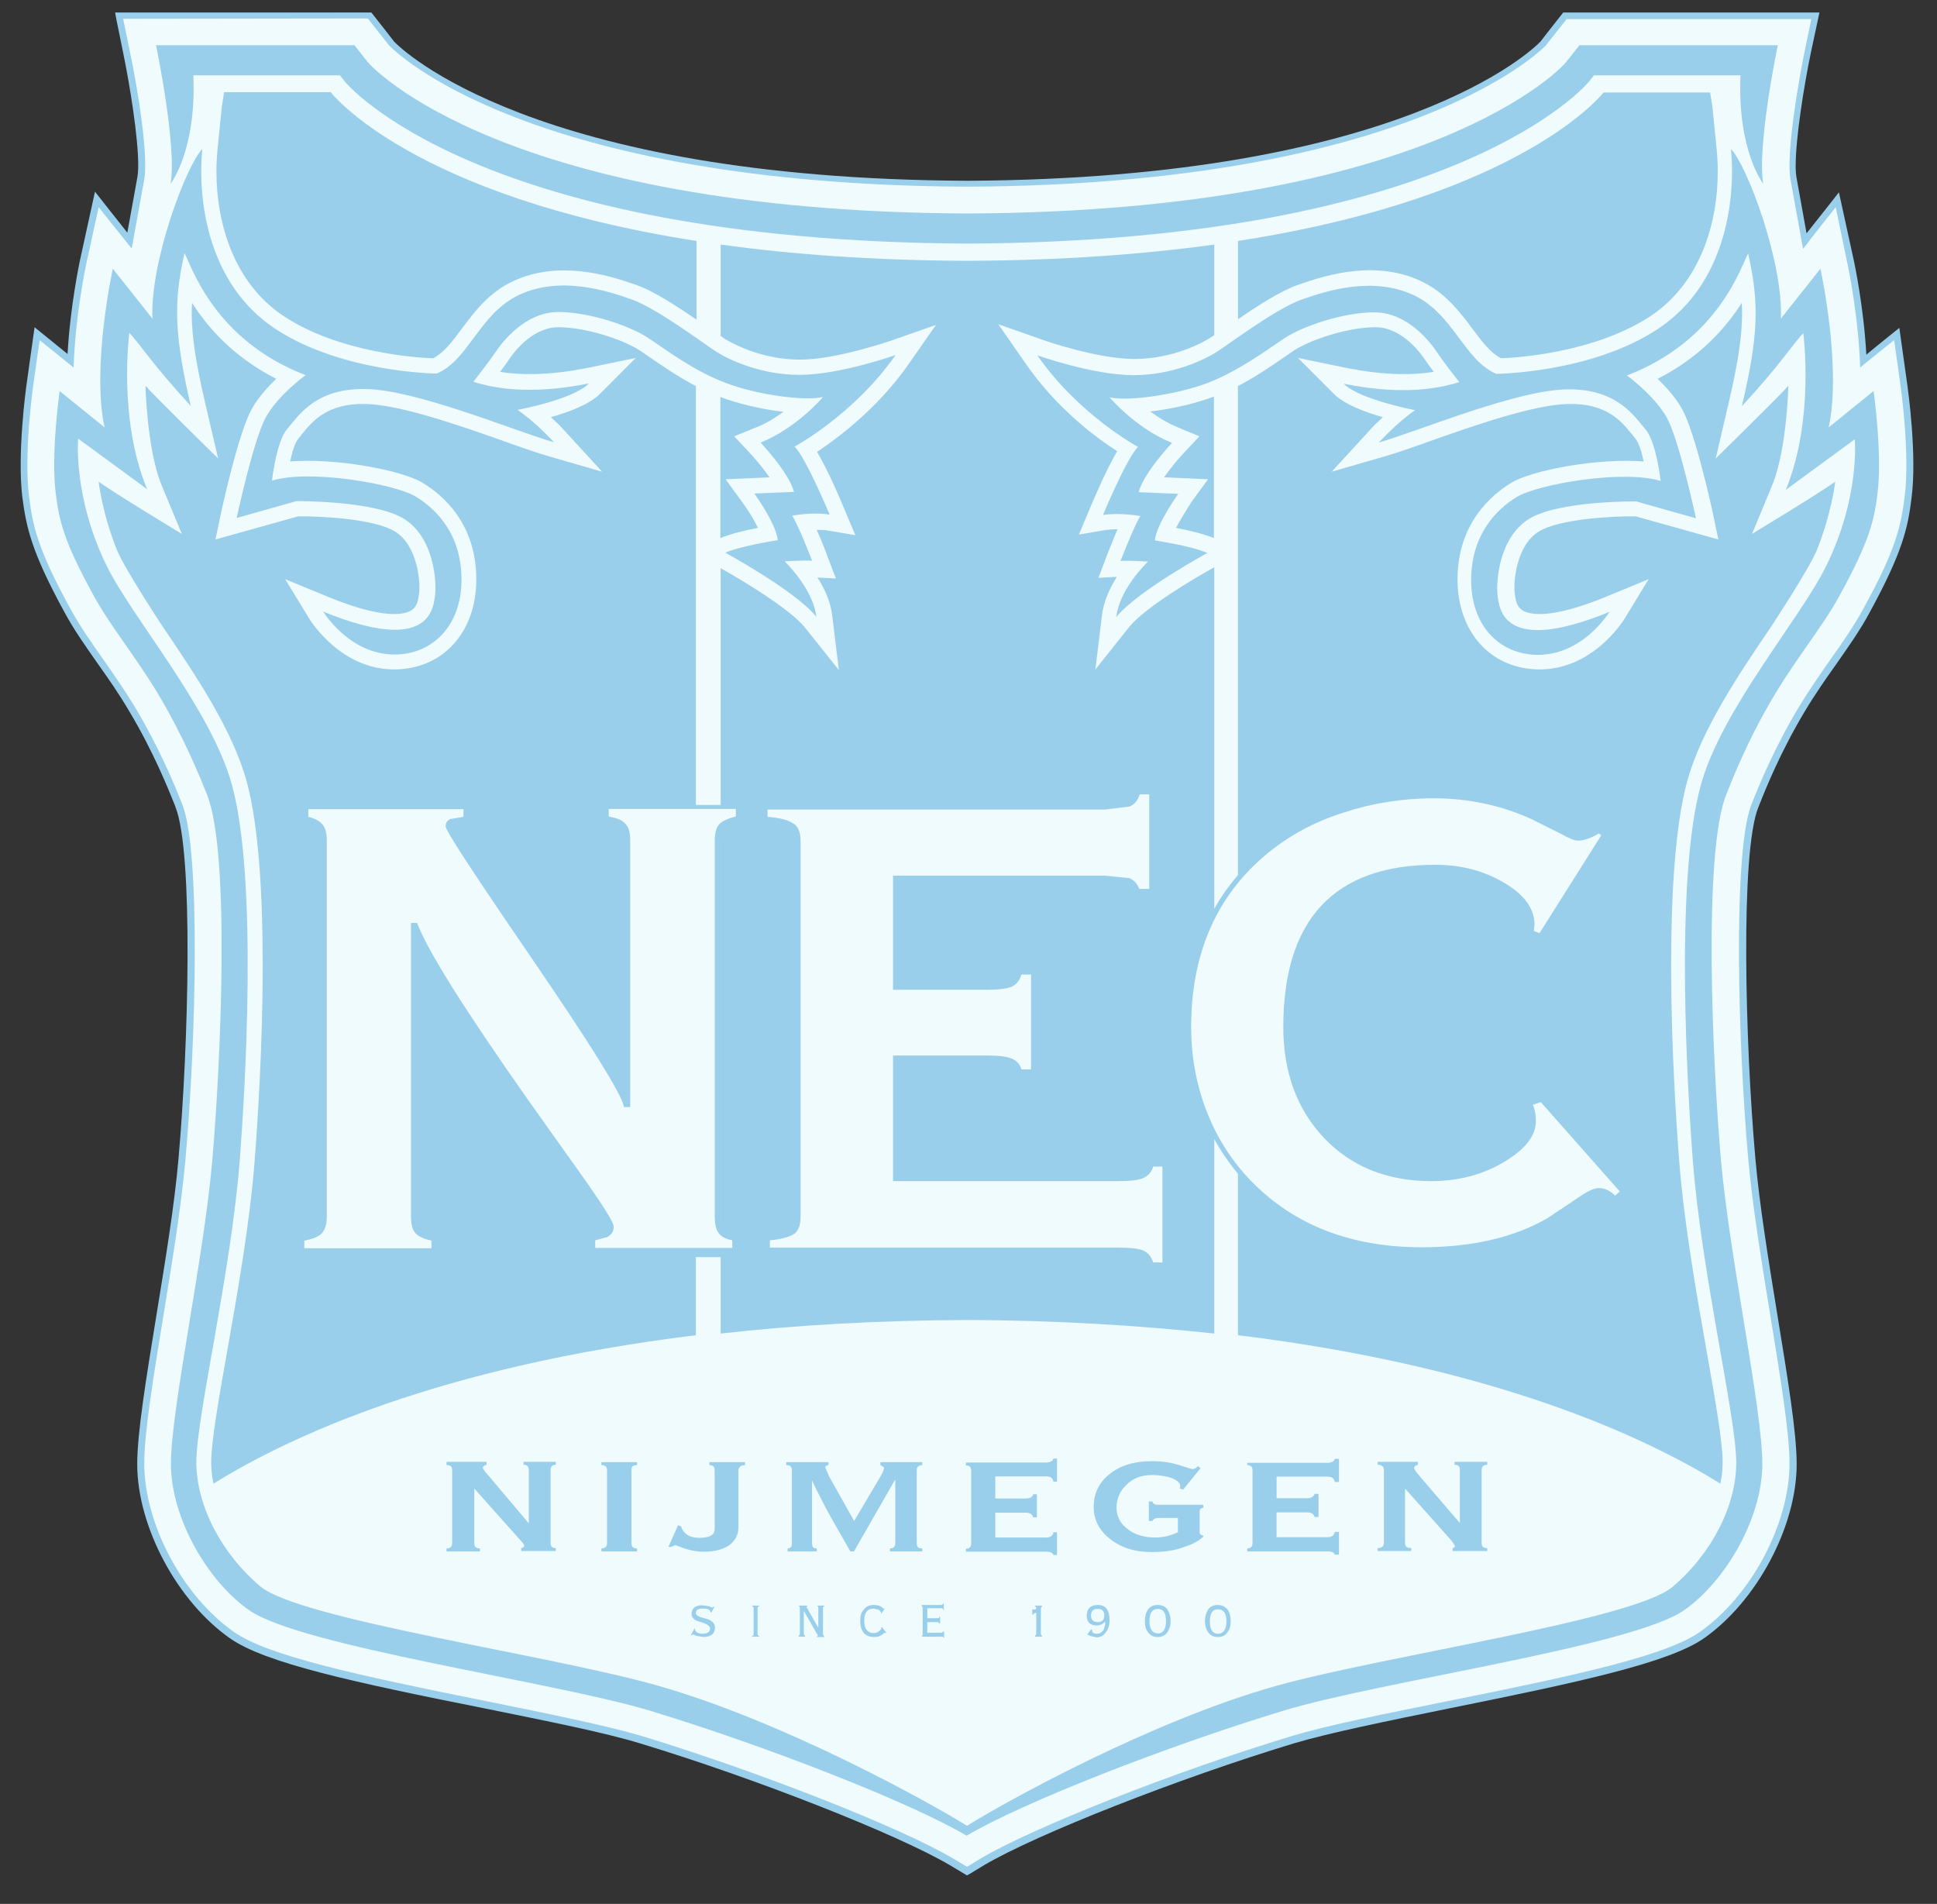 <svg width="58" height="57" viewBox="0 0 58 57" fill="none" xmlns="http://www.w3.org/2000/svg">
<rect x="0" y="0" width="58" height="57" fill="#333333" stroke="none"/>
<path fill-rule="evenodd" clip-rule="evenodd" d="M3.487 0.592L3.684 1.562C3.892 2.562 4.139 4.116 4.139 4.947C4.139 5.096 4.129 5.224 4.11 5.323C4.11 5.323 3.922 6.353 3.813 6.966C3.526 6.6 2.844 5.739 2.844 5.739L2.389 7.817C2.379 7.877 2.103 9.163 2.023 10.598C1.727 10.361 1.035 9.797 1.035 9.797L0.788 11.558C0.778 11.638 0.511 13.597 0.669 14.884C0.788 15.785 0.936 16.507 1.925 18.318C2.211 18.853 2.557 19.338 2.923 19.862C3.239 20.308 3.566 20.773 3.872 21.297C4.594 22.505 5.029 23.594 5.236 24.108L5.256 24.168C5.79 25.504 5.652 31.235 5.345 34.688C5.227 36.054 4.95 37.747 4.683 39.38C4.376 41.27 4.109 42.893 4.109 43.834C4.109 45.704 5.306 47.941 6.887 49.049C7.945 49.792 10.595 50.366 14.52 51.148C16.368 51.524 18.118 51.87 19.176 52.197C22.636 53.246 26.878 54.918 28.44 55.839L28.954 56.146L29.062 56.086L29.468 55.839C31.03 54.918 35.271 53.246 38.731 52.197C39.789 51.88 41.539 51.524 43.388 51.147C47.312 50.356 49.962 49.782 51.02 49.049C52.602 47.941 53.798 45.704 53.798 43.833C53.798 42.893 53.531 41.27 53.224 39.389C52.957 37.746 52.681 36.054 52.562 34.688C52.255 31.234 52.107 25.503 52.651 24.167L52.671 24.118C52.878 23.593 53.313 22.515 54.035 21.307C54.342 20.792 54.668 20.327 54.984 19.882C55.35 19.357 55.696 18.872 55.982 18.338C56.971 16.526 57.129 15.804 57.238 14.903C57.406 13.617 57.129 11.667 57.119 11.578L56.872 9.816C56.872 9.816 56.18 10.37 55.884 10.618C55.804 9.173 55.528 7.896 55.518 7.837L55.063 5.758C55.063 5.758 54.381 6.629 54.094 6.986C53.995 6.441 53.798 5.343 53.798 5.343C53.778 5.244 53.768 5.115 53.768 4.966C53.768 4.125 54.015 2.581 54.222 1.582L54.48 0.374H46.808C46.808 0.374 46.136 1.225 46.126 1.245C45.919 1.463 41.984 5.343 28.973 5.412C15.944 5.352 12.009 1.463 11.801 1.245C11.791 1.225 11.119 0.374 11.119 0.374H3.447L3.487 0.592V0.592Z" fill="#9ACFEC"/>
<path fill-rule="evenodd" clip-rule="evenodd" d="M28.966 5.59C28.956 5.59 28.956 5.59 28.966 5.59C15.798 5.521 11.823 1.542 11.646 1.354C11.606 1.305 11.013 0.553 11.013 0.553L3.687 0.563L3.885 1.523C4.122 2.631 4.448 4.66 4.32 5.363L3.944 7.441C3.726 7.174 2.955 6.204 2.955 6.204L2.59 7.867C2.57 7.956 2.253 9.45 2.204 11.004C2.056 10.886 1.186 10.183 1.186 10.183L0.988 11.588C0.978 11.667 0.711 13.597 0.869 14.854C0.978 15.735 1.126 16.438 2.105 18.219C2.392 18.744 2.728 19.229 3.094 19.744C3.41 20.199 3.736 20.664 4.053 21.189C4.784 22.416 5.229 23.505 5.437 24.029L5.457 24.079C6.01 25.464 5.872 31.125 5.555 34.688C5.437 36.054 5.16 37.757 4.893 39.389C4.587 41.27 4.32 42.883 4.32 43.813C4.32 45.625 5.476 47.792 7.009 48.861C8.037 49.574 10.667 50.148 14.562 50.93C16.421 51.306 18.171 51.662 19.238 51.979C22.708 53.038 26.969 54.71 28.541 55.641L28.956 55.888L29.362 55.641C30.934 54.71 35.195 53.028 38.665 51.979C39.732 51.652 41.482 51.306 43.341 50.93C47.236 50.148 49.866 49.574 50.894 48.861C52.426 47.792 53.583 45.625 53.583 43.813C53.583 42.893 53.316 41.27 53.01 39.389C52.743 37.746 52.466 36.054 52.347 34.688C52.031 31.125 51.892 25.464 52.446 24.078L52.466 24.029C52.673 23.504 53.118 22.415 53.85 21.188C54.166 20.664 54.493 20.198 54.809 19.743C55.175 19.229 55.511 18.744 55.797 18.219C56.776 16.447 56.924 15.735 57.033 14.854C57.191 13.597 56.924 11.667 56.914 11.588L56.717 10.182C56.717 10.182 55.837 10.885 55.699 11.004C55.649 9.45 55.333 7.956 55.313 7.867L54.967 6.204C54.967 6.204 54.196 7.174 53.989 7.451L53.613 5.372C53.484 4.67 53.81 2.641 54.038 1.532L54.236 0.572H46.91C46.91 0.572 46.317 1.325 46.277 1.374C46.099 1.542 42.125 5.521 28.966 5.59L28.966 5.59Z" fill="#F0FBFD"/>
<path fill-rule="evenodd" clip-rule="evenodd" d="M28.953 6.392C15.013 6.323 11.108 1.968 11.029 1.879C11.009 1.859 10.614 1.354 10.614 1.354H4.672C4.672 1.354 5.305 4.393 5.107 5.501C5.107 5.501 5.888 4.512 5.789 2.255H10.179L10.327 2.443C10.367 2.493 14.262 7.214 28.953 7.293C43.644 7.223 47.539 2.493 47.579 2.443L47.727 2.255H52.116C52.017 4.512 52.798 5.501 52.798 5.501C52.601 4.383 53.233 1.354 53.233 1.354H47.292C47.292 1.354 46.896 1.859 46.877 1.879C46.807 1.968 42.892 6.333 28.953 6.392Z" fill="#9ACFEC"/>
<path fill-rule="evenodd" clip-rule="evenodd" d="M28.954 54.661C27.866 53.978 23.447 51.524 19.661 50.455C16.448 49.544 8.984 48.485 7.797 47.495C6.611 46.496 5.879 45.051 5.879 43.774C5.879 42.398 6.928 38.083 7.184 34.669C7.333 32.719 7.728 26.375 6.947 23.504C6.324 21.218 3.952 18.496 3.181 16.913C2.182 14.854 2.34 13.132 2.34 13.132L4.406 14.646C3.527 12.538 3.873 9.965 3.873 9.965C4.13 10.222 4.575 10.925 5.712 12.152C5.237 10.074 5.178 9.104 5.524 7.58C5.731 7.946 6.394 10.173 9.152 11.232C9.152 11.232 8.322 11.826 7.956 12.499C7.59 13.162 7.086 15.508 7.086 15.508L8.875 15.003C8.875 15.003 11.189 14.983 12.088 15.527C12.988 16.081 13.077 17.388 13.028 17.804C12.978 18.219 12.869 19.615 9.676 18.309C9.676 18.309 10.457 19.595 11.812 19.595C12.958 19.595 13.819 18.724 13.819 17.358C13.819 15.992 13.067 15.24 12.444 14.864C11.822 14.488 9.281 14.043 8.144 14.389C8.144 14.389 8.272 13.221 8.598 12.845C8.925 12.469 9.439 11.608 10.961 11.648C12.484 11.677 15.361 12.885 16.587 13.241C16.29 12.915 15.895 12.548 15.499 12.271C15.499 12.271 17.16 11.964 17.635 11.479C16.883 11.628 15.47 11.845 14.174 11.43C14.174 11.43 14.649 10.826 14.847 10.529C15.044 10.232 15.736 9.341 16.715 9.341C17.664 9.341 18.88 9.767 19.404 10.114C19.928 10.46 20.768 11.103 21.718 11.459C22.667 11.826 24.1 12.014 24.644 11.885C24.644 11.885 23.873 12.805 22.776 13.251C22.776 13.251 23.626 14.151 23.774 14.726L22.588 14.775C22.588 14.775 23.24 15.676 23.289 16.171C23.289 16.171 22.192 16.339 21.718 16.547C21.718 16.547 23.813 17.685 24.446 18.467C24.367 17.833 23.892 17.21 23.497 16.804C23.497 16.804 24.041 16.774 24.317 16.784C24.317 16.784 23.922 15.765 23.724 15.438C23.724 15.438 24.347 15.32 24.842 15.409C24.842 15.409 24.14 13.716 23.794 13.37C23.794 13.37 25.563 12.42 26.819 10.628C26.819 10.628 25.148 11.222 23.942 11.222C22.745 11.222 21.787 10.747 21.45 10.53C21.104 10.312 19.691 9.243 18.919 8.966C18.148 8.689 16.784 8.263 15.568 8.817C14.352 9.372 14.046 10.777 13.077 11.183C13.077 11.183 10.239 11.163 8.233 9.837C6.235 8.51 5.909 6.016 6.057 4.462C5.583 4.937 4.485 7.847 4.565 9.539L3.378 8.045C3.378 8.045 2.735 10.984 3.131 12.795L1.786 11.707C1.786 11.707 1.519 13.597 1.668 14.765C1.767 15.567 1.895 16.18 2.805 17.833C3.309 18.754 4.04 19.625 4.732 20.773C5.523 22.099 5.998 23.287 6.196 23.781C6.898 25.523 6.611 31.828 6.354 34.767C6.097 37.707 5.118 42.19 5.118 43.823C5.118 45.456 6.225 47.347 7.461 48.208C9.023 49.296 16.576 50.346 19.463 51.216C22.983 52.285 27.293 53.978 28.944 54.958C30.595 53.978 34.905 52.285 38.425 51.217C41.312 50.336 48.865 49.296 50.427 48.208C51.663 47.346 52.77 45.456 52.77 43.823C52.77 42.19 51.801 37.707 51.534 34.767C51.277 31.828 50.99 25.523 51.692 23.781C51.89 23.286 52.355 22.099 53.155 20.773C53.847 19.624 54.579 18.753 55.083 17.833C55.993 16.17 56.121 15.566 56.22 14.765C56.368 13.597 56.102 11.706 56.102 11.706L54.757 12.795C55.152 10.984 54.51 8.044 54.51 8.044L53.324 9.539C53.403 7.847 52.306 4.937 51.831 4.462C51.979 6.016 51.653 8.52 49.646 9.846C47.639 11.172 44.802 11.192 44.802 11.192C43.833 10.776 43.517 9.381 42.311 8.827C41.095 8.272 39.73 8.698 38.959 8.975C38.188 9.252 36.774 10.321 36.428 10.539C36.082 10.757 35.133 11.232 33.937 11.232C32.741 11.232 31.06 10.638 31.06 10.638C32.306 12.429 34.075 13.379 34.075 13.379C33.729 13.726 33.027 15.418 33.027 15.418C33.522 15.339 34.145 15.448 34.145 15.448C33.947 15.774 33.551 16.794 33.551 16.794C33.828 16.774 34.372 16.813 34.372 16.813C33.977 17.209 33.502 17.833 33.423 18.477C34.056 17.694 36.151 16.556 36.151 16.556C35.677 16.339 34.58 16.18 34.58 16.18C34.629 15.685 35.282 14.785 35.282 14.785L34.095 14.735C34.243 14.161 35.094 13.26 35.094 13.26C33.996 12.815 33.225 11.895 33.225 11.895C33.769 12.023 35.193 11.825 36.152 11.469C37.101 11.103 37.941 10.47 38.465 10.123C38.989 9.776 40.205 9.351 41.154 9.351C42.143 9.351 42.825 10.242 43.023 10.539C43.22 10.835 43.695 11.439 43.695 11.439C42.4 11.855 40.986 11.637 40.235 11.489C40.709 11.964 42.37 12.28 42.37 12.28C41.975 12.558 41.589 12.924 41.283 13.25C42.509 12.894 45.386 11.687 46.908 11.657C48.43 11.627 48.944 12.478 49.271 12.855C49.597 13.231 49.725 14.399 49.725 14.399C48.589 14.052 46.048 14.498 45.425 14.874C44.802 15.25 44.051 16.012 44.051 17.368C44.051 18.734 44.901 19.605 46.058 19.605C47.412 19.605 48.193 18.318 48.193 18.318C45 19.624 44.891 18.229 44.842 17.813C44.792 17.397 44.891 16.091 45.781 15.537C46.681 14.982 48.994 15.012 48.994 15.012L50.783 15.517C50.783 15.517 50.279 13.171 49.913 12.508C49.547 11.845 48.717 11.241 48.717 11.241C51.475 10.182 52.138 7.955 52.345 7.589C52.691 9.113 52.642 10.083 52.157 12.162C53.285 10.944 53.739 10.232 53.996 9.974C53.996 9.974 54.342 12.548 53.472 14.666L55.539 13.152C55.539 13.152 55.697 14.874 54.688 16.932C53.917 18.516 51.545 21.238 50.922 23.524C50.141 26.394 50.536 32.738 50.684 34.688C50.941 38.102 51.989 42.418 51.989 43.794C51.989 45.07 51.258 46.515 50.072 47.515C48.885 48.505 41.421 49.573 38.208 50.474C34.461 51.523 30.042 53.978 28.955 54.661L28.954 54.661Z" fill="#9ACFEC"/>
<path fill-rule="evenodd" clip-rule="evenodd" d="M20.856 11.569C20.323 11.291 19.848 10.965 19.472 10.707L19.156 10.49C18.721 10.203 17.604 9.797 16.714 9.797C15.913 9.797 15.34 10.608 15.231 10.777C15.162 10.876 15.073 11.004 14.974 11.133C15.725 11.252 16.595 11.212 17.544 11.024L19.037 10.717L17.96 11.796C17.653 12.103 17.03 12.34 16.496 12.489C16.645 12.627 16.793 12.766 16.922 12.915L18.029 14.122L16.457 13.667C16.101 13.568 15.627 13.4 15.073 13.202C13.758 12.736 11.969 12.113 10.94 12.093C9.803 12.073 9.368 12.598 9.052 12.984L8.933 13.133C8.844 13.232 8.755 13.499 8.686 13.815C10.041 13.707 12.038 14.073 12.661 14.459C13.264 14.825 14.262 15.676 14.262 17.349C14.262 18.933 13.254 20.041 11.8 20.041C10.209 20.041 9.309 18.596 9.27 18.537L8.538 17.339L9.833 17.873C11.524 18.566 12.127 18.388 12.305 18.279C12.493 18.17 12.522 17.972 12.552 17.745C12.591 17.398 12.492 16.32 11.83 15.914C11.207 15.528 9.576 15.449 8.924 15.459C8.815 15.488 6.452 16.151 6.452 16.151L6.61 15.399C6.66 15.152 7.144 12.964 7.53 12.262C7.717 11.915 8.014 11.589 8.271 11.341C6.986 10.688 6.215 9.797 5.75 9.065C5.75 9.164 5.74 9.263 5.74 9.352C5.74 10.084 5.869 10.876 6.136 12.034L6.531 13.726C6.531 13.726 4.574 11.806 4.356 11.549C4.356 11.549 4.396 13.37 4.811 14.459L5.444 15.983C5.444 15.983 3.427 14.766 2.953 14.42C2.953 14.42 3.061 15.379 3.506 16.478C3.743 17.042 4.772 18.606 4.861 18.744C5.849 20.199 6.956 21.842 7.381 23.376C7.757 24.742 7.866 26.86 7.866 28.919C7.866 31.324 7.708 33.669 7.629 34.699C7.49 36.569 7.105 38.737 6.798 40.479C6.541 41.924 6.324 43.181 6.324 43.765C6.324 43.983 6.343 44.2 6.393 44.418C8.637 43.022 13.145 40.914 20.837 39.974V11.568H20.856V11.569Z" fill="#9ACFEC"/>
<path fill-rule="evenodd" clip-rule="evenodd" d="M6.64 3.215L6.511 4.502C6.491 4.71 6.481 4.928 6.481 5.145C6.481 6.689 7.005 8.471 8.488 9.46C10.13 10.549 12.433 10.708 12.967 10.727C13.283 10.569 13.53 10.242 13.817 9.856C14.203 9.342 14.638 8.748 15.379 8.411C16.694 7.808 18.118 8.194 19.076 8.54C19.581 8.718 20.273 9.173 20.856 9.569V7.214C12.295 5.877 9.902 2.76 9.902 2.76H6.709L6.64 3.215L6.64 3.215Z" fill="#9ACFEC"/>
<path fill-rule="evenodd" clip-rule="evenodd" d="M35.212 15.804C35.578 15.874 36.042 15.982 36.349 16.111V11.875H36.339C35.825 12.073 35.103 12.241 34.441 12.32C34.688 12.499 34.974 12.677 35.291 12.805L35.913 13.063L35.449 13.558C35.271 13.746 35.044 14.023 34.856 14.29L36.171 14.349L35.666 15.042C35.518 15.28 35.34 15.567 35.212 15.804L35.212 15.804ZM23.457 12.33C22.804 12.251 22.083 12.083 21.569 11.885V16.111C21.865 15.982 22.33 15.874 22.696 15.804C22.577 15.557 22.399 15.27 22.231 15.042L21.727 14.349L23.042 14.29C22.854 14.023 22.627 13.746 22.448 13.558L21.984 13.063L22.617 12.805C22.933 12.687 23.21 12.508 23.457 12.33L23.457 12.33Z" fill="#9ACFEC"/>
<path fill-rule="evenodd" clip-rule="evenodd" d="M21.697 10.143C21.865 10.242 22.755 10.767 23.951 10.767C25.058 10.767 26.65 10.203 26.67 10.203L28.024 9.728L27.204 10.906C26.275 12.232 25.088 13.113 24.465 13.528C24.802 14.102 25.157 14.934 25.286 15.25L25.612 16.022L24.792 15.884C24.683 15.864 24.574 15.864 24.456 15.864C24.614 16.22 24.752 16.577 24.772 16.646L25.029 17.319C25.029 17.319 24.673 17.299 24.475 17.289C24.693 17.626 24.871 18.012 24.92 18.437L25.118 20.06L24.1 18.784C23.645 18.22 22.172 17.339 21.579 17.012V39.924C23.783 39.677 26.235 39.528 28.964 39.519C31.692 39.528 34.154 39.687 36.359 39.924V16.982C35.765 17.309 34.282 18.19 33.818 18.764L32.8 20.041L32.997 18.418C33.047 17.992 33.235 17.606 33.442 17.27C33.244 17.279 32.889 17.299 32.889 17.299L33.146 16.626C33.165 16.567 33.314 16.201 33.462 15.844C33.343 15.844 33.225 15.854 33.126 15.864L32.305 16.003L32.631 15.231C32.76 14.924 33.116 14.083 33.452 13.508C32.819 13.103 31.633 12.222 30.713 10.886L29.893 9.708L31.247 10.183C31.267 10.193 32.859 10.747 33.966 10.747C35.153 10.747 36.052 10.232 36.22 10.124L36.359 10.034V7.323C34.263 7.61 31.811 7.798 28.964 7.808C26.116 7.798 23.675 7.61 21.579 7.323V10.054C21.638 10.104 21.697 10.143 21.697 10.143H21.697Z" fill="#9ACFEC"/>
<path fill-rule="evenodd" clip-rule="evenodd" d="M37.048 11.569C37.582 11.291 38.057 10.965 38.432 10.708L38.749 10.49C39.184 10.203 40.301 9.797 41.191 9.797C41.992 9.797 42.565 10.609 42.674 10.777C42.743 10.876 42.832 11.005 42.931 11.133C42.179 11.252 41.309 11.212 40.36 11.024L38.867 10.717L39.945 11.796C40.251 12.103 40.874 12.341 41.408 12.489C41.26 12.628 41.112 12.766 40.983 12.915L39.876 14.122L41.448 13.667C41.804 13.568 42.278 13.4 42.832 13.202C44.147 12.736 45.936 12.113 46.964 12.093C48.101 12.073 48.536 12.598 48.852 12.984L48.971 13.133C49.06 13.232 49.149 13.499 49.218 13.815C47.864 13.707 45.867 14.073 45.244 14.459C44.651 14.825 43.643 15.676 43.643 17.349C43.643 18.933 44.651 20.041 46.104 20.041C47.696 20.041 48.596 18.596 48.635 18.537L49.367 17.339L48.072 17.873C46.381 18.566 45.778 18.388 45.6 18.279C45.412 18.17 45.383 17.972 45.353 17.745C45.313 17.398 45.412 16.32 46.075 15.914C46.698 15.528 48.329 15.449 48.981 15.459C49.09 15.488 51.453 16.151 51.453 16.151L51.295 15.399C51.245 15.152 50.761 12.964 50.375 12.262C50.188 11.915 49.891 11.589 49.634 11.341C50.919 10.688 51.69 9.797 52.155 9.065C52.155 9.164 52.165 9.263 52.165 9.352C52.165 10.084 52.036 10.876 51.769 12.034L51.374 13.726C51.374 13.726 53.331 11.806 53.549 11.549C53.549 11.549 53.509 13.37 53.094 14.459L52.461 15.983C52.461 15.983 54.478 14.766 54.953 14.42C54.953 14.42 54.844 15.379 54.399 16.478C54.162 17.042 53.134 18.606 53.045 18.744C52.056 20.199 50.949 21.842 50.524 23.376C50.148 24.742 50.039 26.86 50.039 28.919C50.039 31.324 50.197 33.669 50.277 34.699C50.415 36.569 50.8 38.737 51.107 40.479C51.364 41.924 51.581 43.181 51.581 43.765C51.581 43.983 51.562 44.2 51.512 44.418C49.268 43.022 44.76 40.914 37.068 39.974V11.568H37.049L37.048 11.569Z" fill="#9ACFEC"/>
<path fill-rule="evenodd" clip-rule="evenodd" d="M51.207 2.769H48.014C48.014 2.769 45.621 5.887 37.07 7.213V9.559C37.643 9.163 38.335 8.717 38.839 8.539C39.798 8.193 41.222 7.797 42.537 8.411C43.279 8.757 43.714 9.341 44.099 9.856C44.386 10.242 44.633 10.568 44.949 10.726C45.483 10.707 47.777 10.548 49.428 9.46C50.911 8.47 51.435 6.688 51.435 5.144C51.435 4.927 51.425 4.709 51.405 4.501L51.277 3.214L51.207 2.769ZM34.954 35.054V34.787H34.43L34.42 34.846C34.381 35.005 34.302 35.103 34.183 35.153C34.065 35.203 33.837 35.232 33.501 35.232H26.936V31.887H29.675L30.387 31.956C30.396 31.966 30.407 31.966 30.426 31.976C30.446 32.016 30.466 32.055 30.476 32.105L30.485 32.154H30.614C30.634 32.194 30.654 32.233 30.664 32.283H31.079V29.314H31.039V29.027H30.495L30.485 29.086C30.446 29.254 30.377 29.363 30.258 29.403C30.179 29.442 29.991 29.482 29.576 29.482H26.946V26.483H33.224L33.936 26.572C33.946 26.582 33.965 26.582 33.975 26.592C33.995 26.622 34.015 26.661 34.025 26.701L34.035 26.75H34.143C34.163 26.79 34.183 26.839 34.203 26.889H34.618V23.9H34.578V23.702H34.509V23.633H34.015L34.005 23.692C33.966 23.85 33.887 23.959 33.768 24.008L33.076 24.088H22.844V24.582H22.913C22.953 24.582 22.992 24.593 23.032 24.593V24.711C23.378 24.751 23.625 24.79 23.783 24.869C23.823 24.939 23.842 25.038 23.842 25.166V36.42C23.842 36.548 23.823 36.727 23.704 36.816C23.576 36.895 23.318 36.964 22.992 36.984L22.923 36.994V37.489H23.101V37.627H33.61L34.322 37.717C34.332 37.717 34.342 37.726 34.351 37.726C34.381 37.776 34.411 37.825 34.431 37.895L34.45 37.944H34.559C34.579 37.984 34.599 38.033 34.608 38.083H35.024V35.054H34.955L34.954 35.054ZM48.726 35.866L48.627 35.757L48.666 35.727L48.716 35.678L48.666 35.628L46.224 32.867L46.195 32.837L46.155 32.847L45.799 32.956L45.72 32.986L45.76 33.065C45.829 33.193 45.869 33.352 45.869 33.559C45.869 33.956 45.572 34.322 44.969 34.678C44.356 35.044 43.654 35.222 42.873 35.222C41.578 35.222 40.56 34.816 39.769 33.975C39.176 33.361 38.8 32.59 38.652 31.679C38.622 31.451 38.612 31.204 38.612 30.956C38.612 27.769 40.105 26.176 43.09 26.176C43.862 26.176 44.544 26.344 45.127 26.691C45.265 26.77 45.384 26.859 45.493 26.948C45.71 27.176 45.819 27.423 45.829 27.69L45.799 27.928L45.869 27.938L45.839 28.007L46.007 28.076L45.997 28.155L46.254 28.255L48.172 25.226L48.073 25.137L48.123 25.067L48.152 25.018L48.103 24.979L47.915 24.811L47.876 24.781L47.836 24.81C47.599 24.959 47.401 25.028 47.233 25.028C47.203 25.028 47.095 25.018 46.788 24.84L45.928 24.414C45.008 23.989 44 23.771 42.913 23.771C41.954 23.771 41.034 23.919 40.174 24.197C39.285 24.484 38.484 24.909 37.812 25.473C36.289 26.74 35.508 28.522 35.508 30.749C35.508 31.659 35.666 32.52 35.983 33.322C36.319 34.143 36.783 34.866 37.367 35.47C37.406 35.519 37.456 35.559 37.505 35.598L37.535 35.628C38.83 36.954 40.55 37.617 42.675 37.617C44.178 37.617 45.464 37.32 46.502 36.717L47.421 36.123C47.678 35.935 47.876 35.836 48.004 35.836C48.123 35.836 48.232 35.876 48.34 35.955L48.37 35.994L48.38 35.984C48.419 36.014 48.449 36.054 48.489 36.093L48.726 35.866L48.726 35.866ZM21.726 24.919C21.816 24.83 21.983 24.761 22.221 24.721V24.385H22.181V24.098H18.088V24.583L18.148 24.593C18.197 24.602 18.237 24.612 18.276 24.622V24.721C18.444 24.751 18.573 24.791 18.662 24.84C18.701 24.919 18.731 25.028 18.731 25.177V32.867C18.454 32.253 17.564 30.858 16.032 28.621C14.282 26.067 13.729 25.187 13.551 24.88C13.561 24.84 13.59 24.811 13.64 24.791L14.065 24.721V24.385H14.005V24.098H9.092V24.583L9.151 24.593C9.201 24.603 9.24 24.613 9.28 24.622V24.721C9.408 24.751 9.507 24.781 9.576 24.82C9.626 24.899 9.645 25.018 9.645 25.177V36.43C9.645 36.608 9.606 36.757 9.527 36.836C9.438 36.915 9.27 36.974 9.042 37.014L8.983 37.024V37.509H9.161V37.637H13.116V37.301C13.096 37.301 13.086 37.291 13.076 37.291V37.024L13.017 37.014C12.75 36.964 12.631 36.895 12.572 36.836C12.552 36.816 12.532 36.776 12.512 36.737C12.512 36.707 12.503 36.667 12.503 36.628V27.997C12.947 28.938 13.986 30.571 15.666 32.956L17.475 35.499C18.138 36.45 18.236 36.677 18.247 36.727C18.247 36.816 18.207 36.875 18.118 36.915L17.742 37.014L17.693 37.024V37.509H17.89V37.637H22.112V37.301C22.092 37.301 22.082 37.291 22.072 37.291V37.033L22.013 37.024C21.776 36.974 21.687 36.915 21.657 36.875C21.637 36.855 21.618 36.816 21.598 36.776C21.598 36.737 21.588 36.697 21.588 36.648V25.375C21.588 25.157 21.628 25.018 21.726 24.919V24.919Z" fill="#9ACFEC"/>
<path fill-rule="evenodd" clip-rule="evenodd" d="M34.234 37.44C34.096 37.38 33.848 37.351 33.492 37.351H23.053V37.133C23.379 37.103 23.636 37.034 23.774 36.945C23.913 36.846 23.972 36.668 23.972 36.43V25.167C23.972 24.91 23.893 24.732 23.754 24.652L23.764 24.663C23.626 24.554 23.359 24.484 22.983 24.455V24.237H33.087L33.799 24.148H33.819C33.967 24.088 34.076 23.96 34.125 23.782H34.412V26.612H34.115C34.056 26.464 33.957 26.345 33.809 26.286H33.789L33.077 26.216H26.74V29.631H29.548C29.904 29.631 30.151 29.601 30.289 29.542C30.428 29.482 30.527 29.364 30.586 29.176H30.873V32.016H30.586C30.537 31.858 30.438 31.749 30.289 31.689C30.131 31.63 29.904 31.6 29.548 31.6H26.74V35.361H33.482C33.848 35.361 34.086 35.332 34.224 35.272C34.372 35.213 34.481 35.094 34.531 34.926H34.807V37.796H34.531C34.471 37.618 34.372 37.499 34.234 37.44ZM47.877 35.569C47.729 35.569 47.541 35.658 47.254 35.856L46.335 36.47C45.346 37.044 44.081 37.341 42.568 37.341C40.462 37.341 38.752 36.678 37.477 35.371C36.903 34.787 36.449 34.085 36.132 33.273C35.826 32.491 35.667 31.64 35.667 30.749C35.667 28.562 36.419 26.83 37.912 25.583C38.574 25.029 39.355 24.603 40.235 24.326C41.075 24.049 41.985 23.9 42.924 23.9C43.992 23.9 44.98 24.118 45.88 24.534L46.73 24.959C46.977 25.098 47.145 25.167 47.244 25.167C47.422 25.167 47.64 25.098 47.877 24.95L47.946 25.009L46.097 27.939L45.929 27.869L45.949 27.681C45.949 27.206 45.643 26.78 45.03 26.424C44.427 26.068 43.754 25.89 42.974 25.89C39.958 25.89 38.426 27.523 38.426 30.749C38.426 32.105 38.841 33.224 39.652 34.075C40.462 34.926 41.54 35.361 42.855 35.361C43.656 35.361 44.387 35.173 45.02 34.797C45.672 34.411 45.989 34.005 45.989 33.56C45.989 33.362 45.959 33.214 45.9 33.075L46.137 32.996L48.5 35.668L48.361 35.797C48.223 35.648 48.045 35.569 47.877 35.569L47.877 35.569ZM21.55 24.662C21.451 24.761 21.402 24.93 21.402 25.167V36.42C21.402 36.678 21.451 36.856 21.55 36.955C21.619 37.034 21.738 37.093 21.926 37.133V37.36H17.823V37.133L18.149 37.044H18.169C18.307 36.974 18.377 36.865 18.377 36.727C18.377 36.638 18.278 36.42 17.585 35.421L15.776 32.877C13.928 30.244 12.85 28.542 12.504 27.671L12.484 27.631H12.306V36.43C12.306 36.667 12.356 36.836 12.454 36.935C12.543 37.024 12.702 37.093 12.919 37.143V37.37H9.113V37.142C9.34 37.103 9.508 37.034 9.617 36.944C9.726 36.836 9.785 36.657 9.785 36.44V25.167C9.785 24.929 9.736 24.761 9.637 24.662C9.558 24.573 9.429 24.504 9.232 24.454V24.226H13.878V24.454L13.522 24.514H13.502C13.393 24.553 13.344 24.632 13.344 24.731C13.344 24.791 13.344 24.929 15.915 28.68C17.635 31.194 18.564 32.679 18.673 33.094L18.683 33.144H18.871V25.147C18.871 24.899 18.811 24.731 18.703 24.642L18.713 24.652C18.634 24.553 18.485 24.494 18.228 24.444V24.217H22.034V24.444C21.797 24.504 21.649 24.573 21.55 24.662L21.55 24.662Z" fill="#F0FBFD"/>
<path fill-rule="evenodd" clip-rule="evenodd" d="M13.371 43.863C13.49 43.863 13.539 43.903 13.539 44.021V46.199C13.539 46.308 13.48 46.357 13.371 46.357V46.446H14.37V46.357C14.261 46.357 14.202 46.317 14.202 46.199V44.575H14.212L15.606 46.139C15.665 46.199 15.695 46.248 15.695 46.278C15.695 46.317 15.665 46.337 15.606 46.347V46.436H16.644V46.347C16.545 46.347 16.486 46.308 16.486 46.189V44.011C16.486 43.903 16.545 43.853 16.644 43.853V43.764H15.675V43.853C15.774 43.853 15.833 43.892 15.833 44.011V45.595H15.823L14.647 44.2C14.518 44.061 14.459 43.972 14.459 43.942C14.459 43.903 14.498 43.873 14.568 43.853V43.764H13.371V43.863L13.371 43.863ZM19.076 43.863V43.774H18.008V43.863C18.117 43.863 18.176 43.902 18.176 44.021V46.199C18.176 46.308 18.117 46.357 18.008 46.357V46.446H19.076V46.357C18.967 46.357 18.908 46.317 18.908 46.199V44.021C18.898 43.903 18.957 43.863 19.076 43.863V43.863ZM22.309 43.863V43.774H21.241V43.863C21.34 43.863 21.399 43.902 21.399 44.021V45.773C21.399 45.961 21.241 46.04 20.935 46.04C20.796 46.04 20.678 46.011 20.579 45.951C20.48 45.882 20.421 45.793 20.391 45.694L20.302 45.664L20.015 46.308L20.084 46.317L20.223 46.258L20.49 46.357C20.707 46.426 20.885 46.456 21.053 46.456C21.379 46.456 21.636 46.397 21.824 46.268C22.012 46.139 22.111 45.951 22.111 45.724V44.002C22.131 43.903 22.2 43.863 22.309 43.863V43.863ZM24.81 43.863V43.774H23.544V43.863C23.653 43.863 23.712 43.902 23.712 44.021V46.199C23.712 46.308 23.673 46.357 23.584 46.357V46.446H24.454V46.357C24.355 46.357 24.315 46.317 24.315 46.199V44.338H24.325C24.454 44.625 24.642 44.991 24.869 45.407L25.462 46.446H25.571L26.797 44.308H26.807V46.199C26.807 46.308 26.748 46.357 26.649 46.357V46.446H27.617V46.357C27.499 46.357 27.45 46.317 27.45 46.199V44.021C27.45 43.912 27.509 43.863 27.617 43.863V43.774H26.362V43.863L26.471 43.932C26.471 43.992 26.441 44.071 26.372 44.189L25.581 45.526H25.571L24.82 44.189L24.711 43.932C24.701 43.903 24.741 43.873 24.81 43.863ZM29.802 44.843V44.2H31.325C31.453 44.2 31.523 44.239 31.542 44.358H31.651V43.665H31.542C31.532 43.734 31.453 43.784 31.325 43.784H28.922V43.873C29.021 43.873 29.08 43.912 29.08 44.031V46.209C29.08 46.317 29.021 46.367 28.922 46.367V46.456H31.325C31.453 46.456 31.522 46.486 31.542 46.555H31.651V45.872H31.542C31.532 45.971 31.453 46.031 31.325 46.031H29.802V45.288H30.712C30.84 45.288 30.909 45.328 30.939 45.427H31.048V44.734H30.939C30.909 44.823 30.84 44.862 30.712 44.862H29.802V44.843H29.802ZM33.708 44.477C33.905 44.259 34.172 44.16 34.498 44.16C34.726 44.16 34.943 44.2 35.111 44.259C35.25 44.328 35.339 44.397 35.339 44.477L35.329 44.566L35.428 44.595L35.952 43.952L35.862 43.893C35.823 43.952 35.764 43.982 35.695 43.982L35.339 43.873C35.072 43.784 34.785 43.744 34.489 43.744C33.965 43.744 33.539 43.873 33.213 44.14C32.897 44.397 32.748 44.724 32.748 45.12C32.748 45.486 32.907 45.813 33.233 46.07C33.569 46.337 33.984 46.466 34.479 46.466C34.845 46.466 35.171 46.426 35.477 46.307C35.715 46.238 35.902 46.119 36.031 46.011V45.971C35.962 45.961 35.922 45.931 35.922 45.882V45.239C35.922 45.179 35.962 45.149 36.031 45.14V45.05H34.676C34.578 45.05 34.518 45.021 34.508 44.952H34.4V45.535H34.508C34.538 45.476 34.597 45.446 34.676 45.446H35.27V45.872C35.042 45.981 34.815 46.03 34.588 46.03C34.241 46.03 33.965 45.941 33.747 45.763C33.53 45.595 33.431 45.377 33.431 45.12C33.441 44.882 33.52 44.655 33.708 44.477L33.708 44.477ZM37.346 43.774V43.863C37.444 43.863 37.504 43.902 37.504 44.021V46.199C37.504 46.308 37.444 46.357 37.346 46.357V46.446H39.748C39.877 46.446 39.946 46.476 39.965 46.545H40.094V45.862H39.965C39.956 45.961 39.877 46.021 39.748 46.021H38.225V45.278H39.135C39.264 45.278 39.333 45.318 39.362 45.417H39.481V44.724H39.363C39.333 44.813 39.264 44.853 39.135 44.853H38.226V44.209H39.748C39.877 44.209 39.946 44.249 39.966 44.368H40.094V43.675H39.966C39.956 43.745 39.877 43.794 39.748 43.794H37.346V43.774L37.346 43.774ZM42.071 44.575H42.081L43.475 46.139L43.564 46.278C43.564 46.317 43.554 46.337 43.495 46.347V46.436H44.533V46.347C44.414 46.347 44.365 46.308 44.365 46.189V44.011C44.365 43.903 44.424 43.853 44.533 43.853V43.764H43.554V43.853C43.663 43.853 43.712 43.892 43.712 44.011V45.595L42.516 44.2C42.398 44.061 42.329 43.972 42.348 43.942C42.348 43.903 42.378 43.873 42.457 43.853V43.764H41.251V43.853C41.36 43.853 41.439 43.893 41.439 44.011V46.189C41.439 46.297 41.369 46.347 41.251 46.347V46.436H42.259V46.347C42.131 46.347 42.071 46.308 42.071 46.189V44.576L42.071 44.575ZM21.32 48.129L21.231 48.089L21.033 48.059C20.816 48.059 20.707 48.149 20.707 48.327C20.707 48.435 20.806 48.525 20.994 48.564C21.182 48.624 21.261 48.683 21.261 48.752C21.261 48.851 21.192 48.91 21.034 48.91C20.895 48.91 20.806 48.851 20.806 48.752H20.796L20.687 48.95L20.717 48.96L20.747 48.93L20.836 48.97L21.053 49.009C21.281 49.009 21.409 48.91 21.409 48.722C21.409 48.594 21.31 48.504 21.122 48.455C20.935 48.415 20.836 48.356 20.836 48.297C20.836 48.198 20.905 48.158 21.053 48.158C21.201 48.158 21.271 48.198 21.271 48.267L21.301 48.277L21.39 48.109L21.38 48.099L21.32 48.129L21.32 48.129ZM22.506 48.079C22.546 48.079 22.566 48.109 22.566 48.149V48.92C22.566 48.96 22.556 48.98 22.506 48.99V49H22.744V48.99C22.714 48.98 22.684 48.96 22.684 48.92V48.148C22.684 48.109 22.714 48.079 22.743 48.079V48.069H22.506L22.506 48.079ZM24.177 48.079V48.069H23.91V48.079C23.94 48.079 23.95 48.109 23.95 48.149V48.92L23.91 48.99V49H24.108V48.99L24.069 48.92V48.228L24.494 48.97L24.454 48.999V49.01H24.681V49L24.642 48.93V48.119L24.682 48.089V48.069H24.464V48.079C24.494 48.079 24.503 48.109 24.503 48.148V48.732L24.148 48.109L24.177 48.079L24.177 48.079ZM26.491 48.148L26.461 48.168C26.391 48.079 26.273 48.05 26.164 48.05C26.036 48.05 25.937 48.089 25.868 48.188C25.779 48.277 25.759 48.386 25.759 48.525C25.759 48.841 25.897 49.01 26.184 49.01C26.293 49.01 26.401 48.97 26.48 48.881L26.51 48.891L26.54 48.881L26.412 48.713L26.382 48.723L26.392 48.762L26.323 48.832C26.283 48.871 26.224 48.891 26.165 48.891C25.977 48.891 25.878 48.762 25.878 48.525C25.878 48.267 25.977 48.159 26.165 48.159L26.323 48.198L26.382 48.268V48.297L26.392 48.307L26.501 48.149H26.491L26.491 48.148ZM27.598 48.069V48.079C27.608 48.079 27.628 48.109 27.628 48.149V48.92C27.628 48.96 27.617 48.98 27.598 48.99V49H28.191C28.23 49 28.25 49.01 28.26 49.029H28.27V48.841H28.26L28.191 48.881H27.766V48.564H28.062C28.102 48.564 28.122 48.574 28.122 48.604H28.151V48.406H28.122C28.122 48.435 28.112 48.446 28.062 48.446H27.766V48.148H28.181C28.221 48.148 28.24 48.158 28.25 48.208H28.26V48.01H28.25L28.191 48.05H27.598V48.069V48.069ZM30.91 48.178V48.346H30.92L30.959 48.307L31.028 48.277V48.92L30.989 48.99V49H31.206V48.99L31.167 48.92V48.148L31.206 48.079V48.069H30.989V48.079L31.028 48.119C31.028 48.178 31.018 48.188 30.959 48.188C30.949 48.188 30.929 48.188 30.92 48.178H30.91L30.91 48.178ZM33.223 48.505C33.223 48.208 33.114 48.05 32.867 48.05C32.65 48.05 32.541 48.168 32.541 48.366C32.541 48.564 32.64 48.663 32.837 48.663C32.936 48.663 33.025 48.624 33.094 48.544C33.094 48.782 33.005 48.911 32.837 48.911C32.739 48.911 32.699 48.871 32.699 48.802V48.792L32.669 48.782L32.551 48.94L32.56 48.95L32.57 48.94L32.659 48.98L32.827 49.02C32.946 49.02 33.025 48.98 33.094 48.891C33.183 48.792 33.223 48.663 33.223 48.505L33.223 48.505ZM32.867 48.168C33.006 48.168 33.065 48.228 33.065 48.366C33.065 48.495 33.006 48.564 32.867 48.564C32.739 48.564 32.669 48.495 32.669 48.366C32.669 48.228 32.739 48.168 32.867 48.168ZM34.953 48.178C34.884 48.089 34.785 48.05 34.666 48.05C34.538 48.05 34.449 48.089 34.38 48.178C34.311 48.277 34.281 48.396 34.281 48.535C34.281 48.673 34.311 48.792 34.38 48.871C34.449 48.97 34.538 49.01 34.666 49.01C34.775 49.01 34.884 48.97 34.953 48.871C35.013 48.782 35.052 48.673 35.052 48.535C35.052 48.396 35.013 48.277 34.953 48.178L34.953 48.178ZM34.914 48.535C34.914 48.772 34.825 48.901 34.676 48.901C34.508 48.901 34.419 48.772 34.419 48.535C34.419 48.277 34.508 48.168 34.676 48.168C34.825 48.168 34.914 48.277 34.914 48.534V48.535ZM36.466 48.049C36.357 48.049 36.248 48.089 36.179 48.178C36.12 48.277 36.08 48.396 36.08 48.535C36.08 48.673 36.12 48.792 36.179 48.871C36.248 48.97 36.347 49.01 36.466 49.01C36.594 49.01 36.683 48.97 36.752 48.871C36.822 48.782 36.851 48.673 36.851 48.535C36.851 48.396 36.822 48.277 36.752 48.178C36.673 48.099 36.594 48.05 36.466 48.05L36.466 48.049ZM36.466 48.911C36.308 48.911 36.228 48.782 36.228 48.544C36.228 48.287 36.317 48.178 36.466 48.178C36.634 48.178 36.723 48.287 36.723 48.544C36.723 48.782 36.634 48.911 36.466 48.911H36.466Z" fill="#9ACFEC"/>
</svg>
